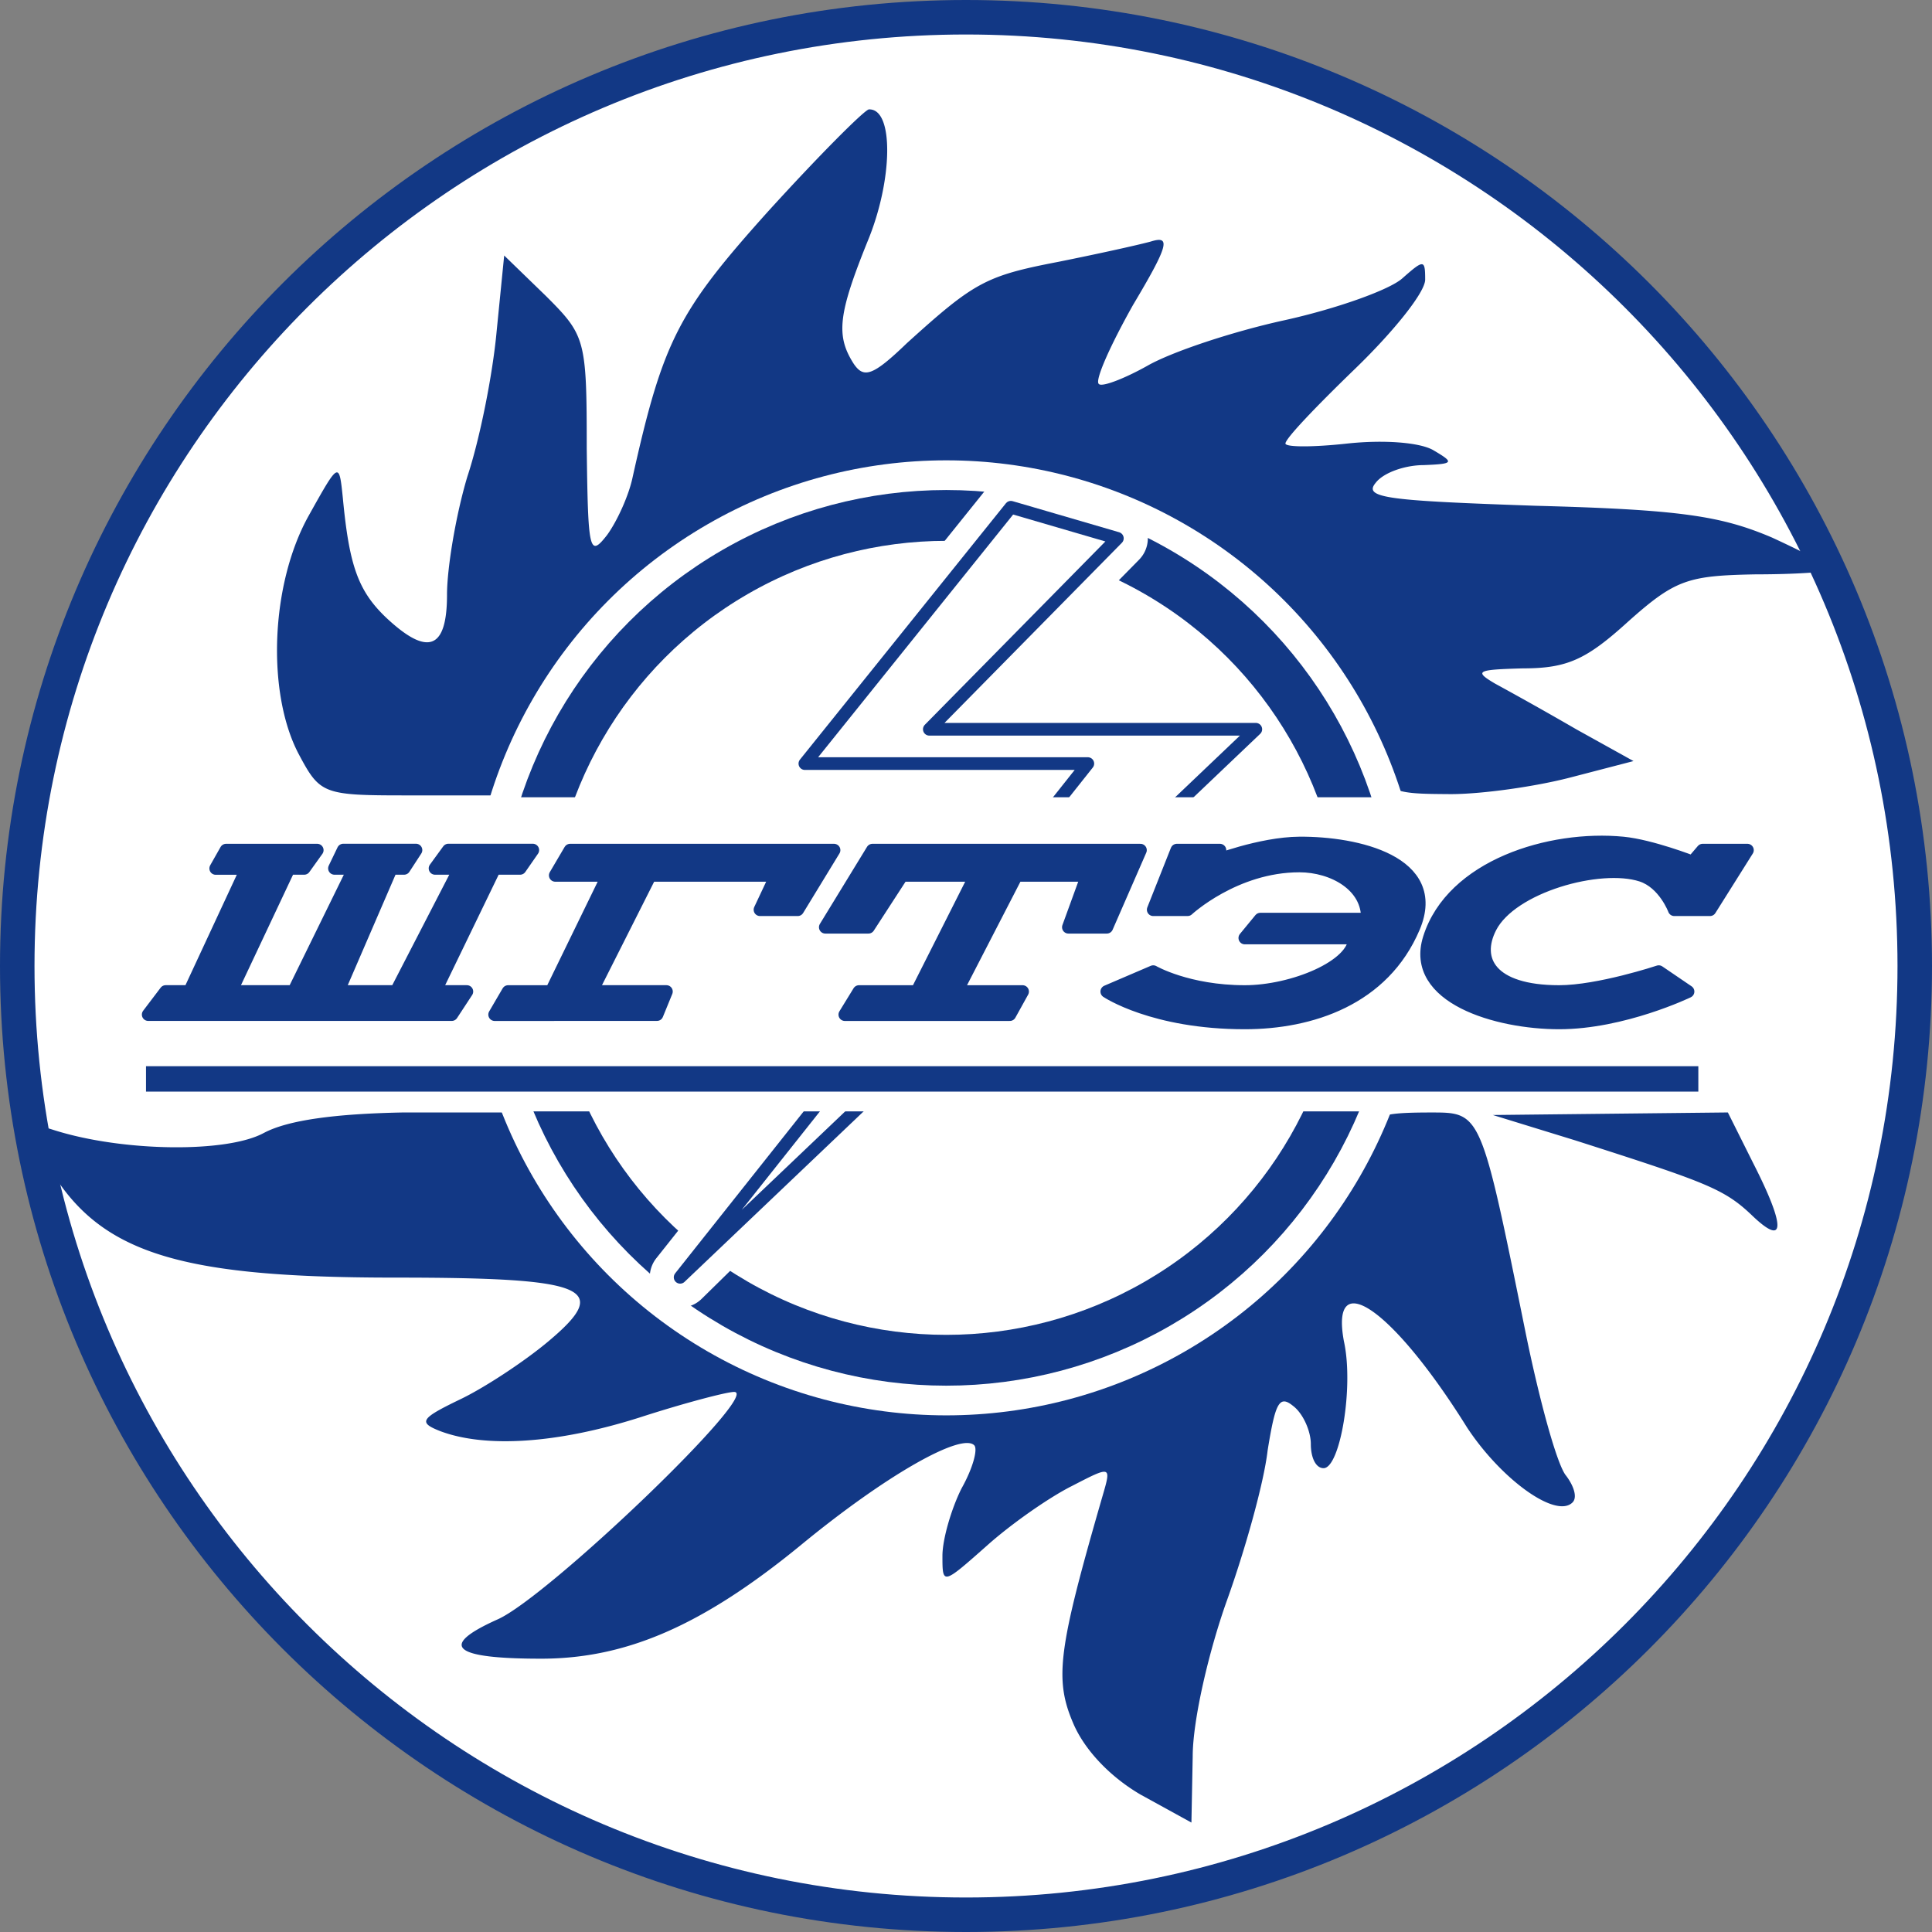 <svg xmlns="http://www.w3.org/2000/svg" width="56" height="56" fill="none" viewBox="0 0 56 56"><rect x="0" y="0" width="56" height="56" fill="#808080" stroke="none"/><g clip-path="url(#a)"><path fill="#fff" stroke="#123885" d="M28 .5C43.188.5 55.5 12.812 55.5 28S43.188 55.5 28 55.5.5 43.188.5 28 12.812.5 28 .5Z"/><path fill="#123885" d="M45.664 33.056c3.793 1.215 4.308 1.399 5.118 2.172.958.92.994.368.037-1.51l-.736-1.473-3.425.037-3.387.037zM22.273 6.117c-2.614 2.91-3.056 3.756-3.94 7.733-.11.515-.442 1.252-.736 1.657-.516.662-.553.478-.59-2.504 0-3.167-.036-3.277-1.178-4.419l-1.215-1.178-.22 2.21c-.111 1.214-.48 3.092-.847 4.197-.332 1.104-.59 2.65-.59 3.424 0 1.583-.552 1.804-1.767.663-.81-.773-1.068-1.51-1.252-3.461-.11-1.068-.11-1.068-.994.515-1.105 1.988-1.215 5.118-.295 6.886.626 1.178.7 1.215 3.13 1.215h2.467l.884-1.841c1.03-2.21 4.234-5.302 6.443-6.297.92-.405 2.578-.883 3.72-1.104 5.412-.994 11.61 2.398 13.967 7.442.846 1.768.93 1.749 2.786 1.763.92 0 2.467-.221 3.46-.479l1.842-.479-1.657-.92a108 108 0 0 0-2.357-1.326c-.626-.368-.515-.404.81-.441 1.289 0 1.841-.258 3.056-1.363 1.363-1.215 1.731-1.325 3.682-1.362 1.215 0 2.21-.074 2.21-.147 0-.074-.773-.479-1.73-.92-1.474-.627-2.652-.81-6.85-.921-4.27-.148-5.007-.221-4.639-.663.221-.295.847-.516 1.4-.516.883-.036.883-.073.257-.441-.405-.221-1.436-.295-2.467-.185-.994.11-1.804.11-1.804 0 0-.147.92-1.104 2.025-2.172s2.025-2.21 2.025-2.577c0-.59-.037-.59-.663-.037-.368.331-1.914.883-3.424 1.215-1.51.331-3.277.92-3.977 1.325-.662.369-1.325.626-1.399.516-.11-.11.332-1.105.994-2.283 1.031-1.73 1.105-2.025.516-1.841-.405.11-1.583.368-2.688.59-2.099.404-2.43.588-4.382 2.356-.994.957-1.251 1.03-1.546.589-.515-.81-.442-1.436.405-3.535.736-1.767.773-3.866.037-3.83-.147.037-1.436 1.326-2.909 2.946M7.655 32.835c-1.067.589-4.087.552-6.075-.074-.81-.258-.847-.22-.405.626 1.473 2.872 3.682 3.645 10.273 3.645 5.596 0 6.296.295 4.455 1.841-.7.59-1.878 1.363-2.577 1.694-1.142.552-1.215.663-.553.92 1.289.48 3.351.369 5.781-.405 1.252-.405 2.504-.736 2.725-.736.81 0-5.376 5.928-6.849 6.59-1.73.774-1.325 1.142 1.252 1.142 2.467 0 4.676-.957 7.512-3.277 2.503-2.062 4.676-3.277 5.044-2.909.11.11-.037.663-.368 1.252-.295.59-.553 1.473-.553 1.952 0 .847 0 .847 1.29-.295.699-.626 1.803-1.399 2.466-1.73 1.142-.59 1.142-.59.884.294-1.289 4.456-1.4 5.302-.847 6.591.331.773 1.068 1.547 1.951 2.062l1.473.81.037-1.915c0-1.067.479-3.092.994-4.528.516-1.436 1.068-3.388 1.178-4.345.221-1.363.332-1.62.737-1.289.294.221.515.736.515 1.105 0 .405.148.7.369.7.478 0 .883-2.357.589-3.683-.405-2.209 1.436-.92 3.571 2.504.994 1.51 2.578 2.651 3.056 2.172.148-.147.037-.478-.184-.773-.258-.294-.773-2.172-1.178-4.16-1.289-6.37-1.289-6.37-2.725-6.37-2.292 0-1.362.22-2.209 1.62-1.252 2.135-4.197 4.86-6.333 5.817-1.473.663-2.467.81-5.634.847-3.571 0-4.05-.074-6.001-1.068-2.32-1.178-5.045-3.866-6.039-5.89l-.626-1.327h-2.945c-1.989.037-3.351.221-4.05.59"/><circle cx="27.428" cy="27.184" r="13.841" fill="#fff"/><circle cx="27.428" cy="27.184" r="12.244" stroke="#123885" stroke-width="1.473"/><path fill="#fff" stroke="#fff" stroke-linejoin="round" stroke-width=".884" d="M29.423 14.279a.44.44 0 0 0-.468.147l-5.969 7.43a.442.442 0 0 0 .345.72h7.285L19.368 36.747a.442.442 0 0 0 .655.59l16.18-15.884a.442.442 0 0 0-.309-.757h-7.901l4.709-4.783a.442.442 0 0 0-.191-.734z"/><path stroke="#123885" stroke-linejoin="round" stroke-width=".368" d="m23.33 22.133 5.97-7.43 3.087.901-5.45 5.534H36.4L19.714 37.023l11.817-14.89z"/><path fill="#fff" d="M3.783 32.214v-9.105H51.73v9.105z"/><path fill="#123885" d="M9.195 24.642H6.553l-.3.53h.899L5.493 28.74h-.69l-.507.668h8.798l.438-.668h-.922l1.728-3.57h.737l.368-.53h-2.447l-.386.53h.714l-1.842 3.57H9.8l1.543-3.57h.369l.345-.53H9.95l-.255.53h.566l-1.75 3.57H6.695l1.682-3.57h.44zM14.338 29.409l.39-.668h1.25l1.64-3.368h-1.523l.43-.731h7.65l-1.053 1.726h-1.093l.468-.995h-3.65L17.15 28.74h2.166l-.273.668zM24.898 28.741l-.41.668h4.782l.37-.668h-1.912l1.737-3.368h2.05l-.547 1.503h1.113l.975-2.234h-7.768l-1.366 2.234h1.25l.975-1.503h2.128l-1.699 3.368zM33.427 26.368l.684-1.726h1.249l-.215.342s1.386-.54 2.518-.548c1.664-.013 4.118.548 3.318 2.44-.883 2.088-2.986 2.773-4.9 2.773-2.654 0-4-.908-4-.908l1.346-.577s.996.577 2.655.577c1.382 0 3.181-.732 3.181-1.553h-3.181l.449-.546h3.103c.03-.977-.994-1.542-1.971-1.542-1.874 0-3.24 1.268-3.24 1.268zM49.565 26.368H48.53s-.29-.78-.954-.995c-1.202-.39-3.763.319-4.373 1.503-.487.946 0 1.865 1.988 1.865 1.15 0 2.889-.577 2.889-.577l.848.577s-1.882.908-3.737.908c-1.8 0-4.306-.736-3.763-2.453.662-2.097 3.501-2.967 5.618-2.76.811.08 2.014.548 2.014.548l.292-.342h1.298z"/><path stroke="#123885" stroke-linejoin="round" stroke-width=".368" d="M9.195 24.642H6.553l-.3.53h.899L5.493 28.74h-.69l-.507.668h8.798l.438-.668h-.922l1.728-3.57h.737l.368-.53h-2.447l-.386.53h.714l-1.842 3.57H9.8l1.543-3.57h.369l.345-.53H9.95l-.255.53h.566l-1.75 3.57H6.695l1.682-3.57h.44zM14.338 29.409l.39-.668h1.25l1.64-3.368h-1.523l.43-.731h7.65l-1.053 1.726h-1.093l.468-.995h-3.65L17.15 28.74h2.166l-.273.668zM24.898 28.741l-.41.668h4.782l.37-.668h-1.912l1.737-3.368h2.05l-.547 1.503h1.113l.975-2.234h-7.768l-1.366 2.234h1.25l.975-1.503h2.128l-1.699 3.368zM33.427 26.368l.684-1.726h1.249l-.215.342s1.386-.54 2.518-.548c1.664-.013 4.118.548 3.318 2.44-.883 2.088-2.986 2.773-4.9 2.773-2.654 0-4-.908-4-.908l1.346-.577s.996.577 2.655.577c1.382 0 3.181-.732 3.181-1.553h-3.181l.449-.546h3.103c.03-.977-.994-1.542-1.971-1.542-1.874 0-3.24 1.268-3.24 1.268zM49.565 26.368H48.53s-.29-.78-.954-.995c-1.202-.39-3.763.319-4.373 1.503-.487.946 0 1.865 1.988 1.865 1.15 0 2.889-.577 2.889-.577l.848.577s-1.882.908-3.737.908c-1.8 0-4.306-.736-3.763-2.453.662-2.097 3.501-2.967 5.618-2.76.811.08 2.014.548 2.014.548l.292-.342h1.298z"/><path stroke="#123885" stroke-linejoin="round" stroke-width=".736" d="M4.232 31.273h44.995"/></g><defs><clipPath id="a"><path fill="#fff" d="M0 0h56v56H0z"/></clipPath></defs></svg>
